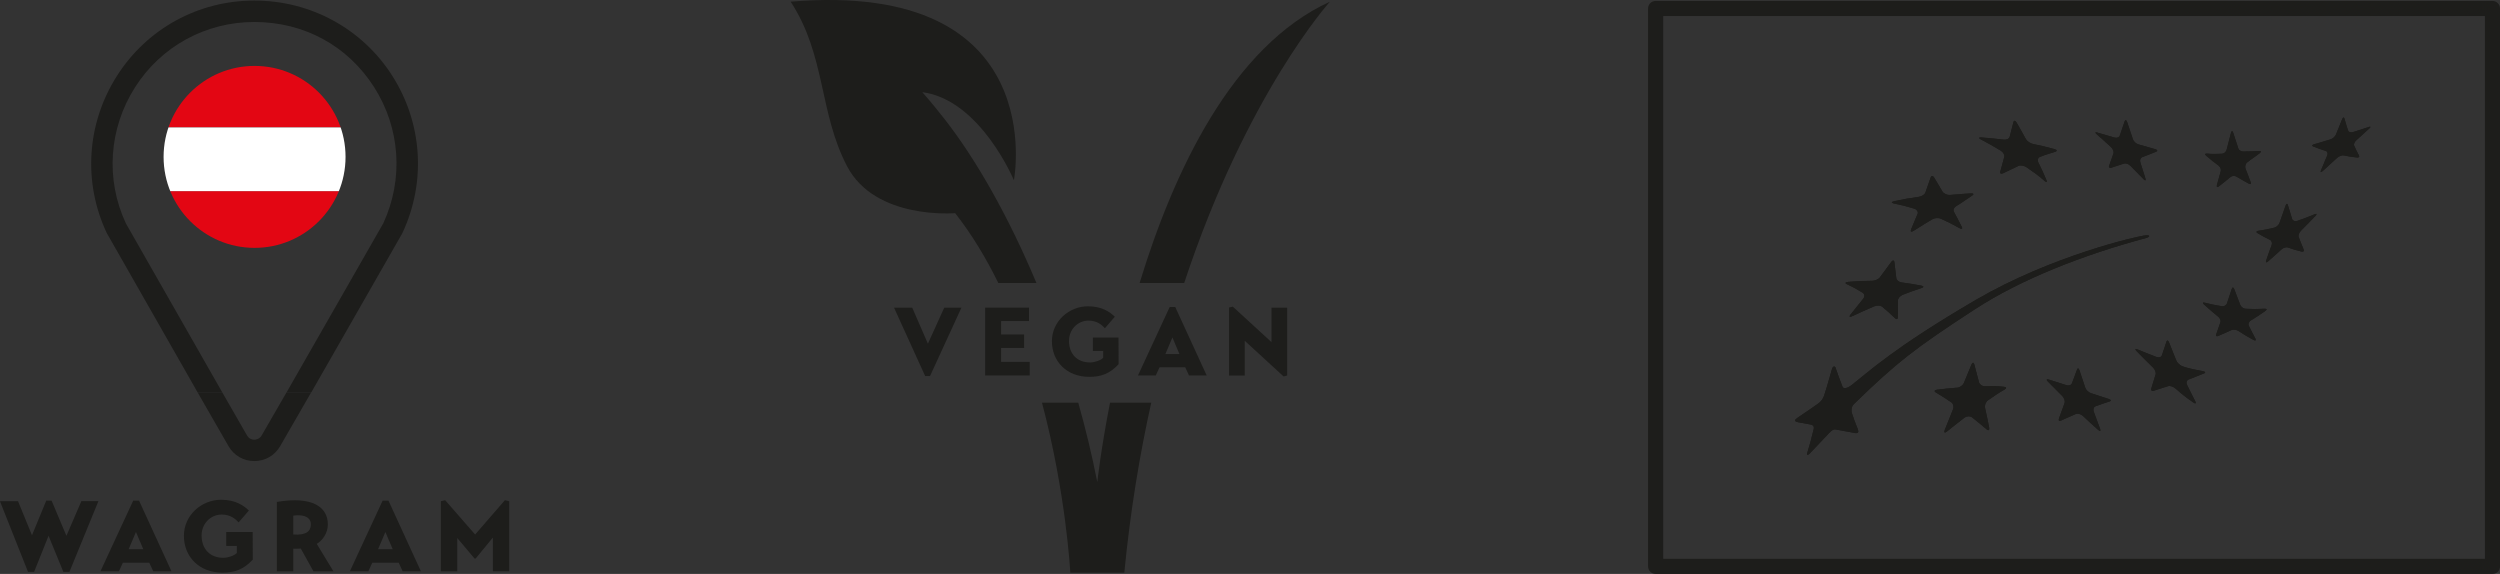 <svg xmlns="http://www.w3.org/2000/svg" xmlns:xlink="http://www.w3.org/1999/xlink" id="Ebene_2" viewBox="0 0 447.92 102.83"><rect x="0" y="0" width="447.92" height="102.83" fill="#333333" stroke="none"/><defs><clipPath id="clippath"><circle cx="45.61" cy="28.11" r="16.3" fill="none"></circle></clipPath></defs><g id="Ebene_1-2"><g><path d="m446.57,102.83h-149.93c-.75,0-1.36-.61-1.36-1.35V1.52c0-.75.61-1.35,1.36-1.35h149.93c.75,0,1.36.61,1.36,1.35v99.96c0,.75-.61,1.35-1.36,1.35Zm-148.57-2.71h147.22V2.88h-147.22v97.25Z" fill="#1d1d1b"></path><path d="m354.93,25c1.43.76,2.13,1.17,3.52,1.99.45.26.74.76.65,1.11-.28,1.02-.42,1.63-.72,2.65-.09.33.14.47.5.31,1.12-.5,1.67-.84,2.77-1.33.36-.16,1.01-.04,1.45.25,1.29.91,1.93,1.32,3.17,2.4.39.36.57.31.38-.12-.55-1.3-.84-1.94-1.45-3.15-.2-.4-.07-.84.29-.99,1.13-.46,1.69-.56,2.78-.93.35-.13.27-.36-.21-.48-1.78-.48-2.31-.61-3.78-.9-.49-.1-1.08-.48-1.3-.87-.65-1.21-.98-1.8-1.68-2.98-.22-.38-.48-.42-.56-.08-.27,1.07-.41,1.6-.68,2.65-.09.34-.57.56-1.08.49-1.57-.18-2.36-.26-3.96-.39-.52-.04-.56.13-.1.38" fill="#1d1d1b"></path><path d="m339.28,36.45c1.5.3,2.24.49,3.68.93.47.14.75.57.61.93-.45,1.1-.63,1.43-1.18,2.81-.17.44.05.49.51.2,1.67-1.05,2.08-1.32,3.32-2.05.41-.24,1.11-.28,1.55-.07,1.34.61,1.99.94,3.28,1.66.42.24.61.15.43-.22-.54-1.1-.82-1.64-1.4-2.69-.19-.35,0-.77.37-1,1.17-.7,1.57-1.06,2.89-1.91.35-.23.28-.42-.21-.4-1.72.09-2.11.18-3.81.29-.5.02-1.1-.27-1.3-.61-.59-1.03-.9-1.55-1.53-2.57-.2-.32-.46-.3-.59.04-.38,1.09-.56,1.63-.95,2.73-.13.35-.67.67-1.22.75-1.81.25-2.4.35-4.31.75-.57.13-.63.32-.15.42" fill="#1d1d1b"></path><path d="m330.88,50.9c1.2.56,1.76.87,2.85,1.55.35.21.39.7.09,1.08-.9,1.14-1.37,1.71-2.29,2.86-.3.38-.12.48.39.23,1.56-.71,2.33-1.08,3.85-1.73.5-.21,1.17-.18,1.47.08.94.78,1.4,1.2,2.28,2.03.28.29.51.2.52-.2.02-1.2.02-1.78.01-2.96-.01-.38.4-.83.84-1.02,1.39-.53,2.07-.78,3.4-1.22.42-.14.41-.34-.03-.43-1.66-.31-1.93-.35-3.56-.57-.47-.07-.91-.4-.94-.78-.13-1.16-.2-1.73-.34-2.87-.06-.36-.31-.37-.57-.02-.79,1.09-1.2,1.63-2.02,2.74-.25.36-.9.64-1.43.64-1.62,0-2.46.04-4.2.18-.56.05-.71.23-.32.41" fill="#1d1d1b"></path><path d="m359.07,69.3c-1.38-.16-2.07-.13-3.49-.1-.45.01-.91-.33-1.01-.74-.34-1.3-.5-1.92-.84-3.16-.1-.4-.33-.4-.51.02-.52,1.26-.79,1.93-1.35,3.28-.17.43-.7.81-1.18.85-1.45.12-2.17.19-3.65.37-.47.07-.56.28-.2.5,1.12.66,1.67,1.02,2.76,1.76.36.24.49.81.3,1.29-.57,1.42-.86,2.15-1.46,3.65-.19.49-.03.63.39.29,1.26-1,1.88-1.51,3.12-2.46.41-.31,1.02-.34,1.38-.07,1.05.82,1.57,1.26,2.61,2.15.34.29.55.13.45-.34-.28-1.47-.43-2.16-.74-3.54-.09-.45.15-1.05.54-1.33,1.22-.85,1.85-1.29,2.98-1.94.37-.21.33-.43-.11-.48" fill="#1d1d1b"></path><path d="m377.82,71.47c-1.29-.41-1.92-.62-3.21-1.04-.41-.13-.87-.57-1-.97-.42-1.25-.63-1.87-1.03-3.09-.13-.41-.33-.48-.44-.17-.36.97-.54,1.46-.92,2.47-.12.32-.55.48-.95.35-1.29-.42-1.92-.62-3.2-1.02-.42-.12-.48.04-.15.38,1.03,1.05,1.55,1.57,2.59,2.6.33.33.51.89.38,1.25-.38,1.07-.58,1.61-.99,2.73-.13.38.04.55.39.38,1.08-.49,1.6-.72,2.63-1.16.34-.15.89.01,1.26.34,1.08,1.02,1.62,1.51,2.71,2.48.37.33.54.25.38-.16-.46-1.24-.69-1.87-1.14-3.1-.15-.4,0-.84.33-.95,1.02-.37,1.53-.55,2.53-.87.32-.11.24-.3-.17-.44" fill="#1d1d1b"></path><path d="m391.07,65.64c-.46-.16-.96-.62-1.14-1.03-.53-1.3-.79-1.94-1.29-3.24-.16-.41-.38-.5-.48-.17-.34.97-.51,1.48-.83,2.47-.1.31-.55.44-.99.27-1.36-.52-2.03-.79-3.37-1.35-.44-.17-.49-.02-.13.36,1.14,1.15,1.71,1.73,2.88,2.87.37.36.6.92.49,1.26-.31.99-.46,1.5-.77,2.51-.1.34.09.52.43.41,1.04-.34,1.56-.5,2.59-.82.34-.11.94.09,1.35.45,1.21,1.1,1.84,1.55,3.12,2.45.42.3.6.22.4-.17-.61-1.18-.9-1.77-1.49-2.97-.19-.39-.06-.81.29-.95,1.1-.42,1.62-.65,2.74-1.08.35-.15.27-.33-.21-.42-1.46-.3-2.19-.38-3.6-.85" fill="#1d1d1b"></path><path d="m402.39,55.32c-.42,0-.87-.34-1.01-.7-.43-1.13-.65-1.69-1.07-2.82-.13-.36-.33-.38-.45-.04-.36,1.08-.54,1.59-.88,2.62-.11.33-.52.54-.92.48-1.25-.21-1.85-.34-3.04-.63-.39-.09-.45.05-.12.33.99.87,1.49,1.36,2.51,2.16.34.26.52.7.42.99-.31.88-.46,1.33-.76,2.19-.1.29.07.42.38.28.93-.39,1.41-.59,2.37-1.05.32-.13.86-.06,1.22.15,1.07.69,1.6,1.02,2.69,1.61.36.2.54.11.38-.19-.48-.91-.72-1.39-1.19-2.33-.16-.31,0-.73.33-.93,1.03-.63,1.57-.99,2.63-1.73.35-.25.28-.42-.16-.4-1.36.07-2.02.07-3.33,0" fill="#1d1d1b"></path><path d="m414.69,38.39c-1.26.52-1.87.75-3.1,1.19-.39.13-.8-.03-.9-.33-.32-.99-.47-1.49-.77-2.51-.09-.34-.29-.28-.42.12-.43,1.25-.64,1.85-1.07,3.05-.14.38-.56.77-.94.87-1.17.28-1.74.39-2.88.57-.36.06-.43.24-.14.41.87.51,1.33.76,2.24,1.22.3.14.43.56.3.93-.4,1.13-.66,1.71-.99,2.77-.1.34.05.42.34.16.91-.8,1.44-1.26,2.42-2.16.32-.3.84-.46,1.16-.34.95.34,1.44.49,2.44.73.32.08.49-.09.37-.37-.37-.86-.54-1.32-.89-2.22-.11-.3.07-.81.4-1.15,1.02-1.01,1.55-1.55,2.57-2.63.34-.35.28-.48-.13-.32" fill="#1d1d1b"></path><path d="m397.53,29.69c.28.21.46.63.37.97-.29,1.06-.42,1.56-.69,2.51-.09.32.06.45.33.24.82-.64,1.25-.97,2.09-1.68.28-.24.75-.29,1.05-.11.9.53,1.36.79,2.27,1.29.3.16.44.04.32-.28-.38-.95-.57-1.45-.94-2.45-.11-.32,0-.83.3-1.08.89-.71,1.36-.95,2.27-1.67.32-.26.24-.4-.13-.38-1.25.06-1.87.09-2.85.09-.37,0-.76-.21-.88-.56-.36-1.1-.54-1.66-.91-2.81-.11-.38-.3-.36-.4.04-.32,1.26-.47,1.86-.78,3.03-.1.37-.47.68-.83.7-1.24.04-1.65.07-2.7-.03-.35-.03-.39.14-.1.38.88.75,1.32,1.13,2.24,1.79" fill="#1d1d1b"></path><path d="m378.27,26.4c.33.31.51.8.41,1.11-.32.9-.47,1.34-.78,2.21-.1.29.07.44.36.35.91-.28,1.37-.43,2.3-.75.3-.09.81.07,1.13.38.96.96,1.44,1.45,2.37,2.41.31.32.46.26.35-.12-.37-1.16-.54-1.74-.92-2.91-.12-.39.04-.8.35-.91.98-.37,1.47-.56,2.47-.97.33-.14.27-.34-.13-.46-1.23-.34-1.84-.51-3.07-.87-.4-.12-.82-.53-.95-.92-.41-1.23-.61-1.84-1.02-3.07-.14-.4-.35-.44-.46-.12-.35,1.05-.52,1.56-.85,2.54-.11.31-.52.47-.92.37-1.24-.37-1.85-.55-3.1-.9-.4-.11-.45.04-.11.33,1.06.92,1.58,1.39,2.59,2.33" fill="#1d1d1b"></path><path d="m424.4,22.74c-1.12.36-1.68.54-2.83.92-.37.12-.75.01-.85-.27-.28-.83-.41-1.26-.66-2.16-.08-.3-.26-.25-.41.11-.43,1.11-.66,1.66-1.12,2.75-.14.36-.57.74-.95.86-1.18.36-1.77.54-2.94.88-.39.11-.47.3-.18.4.88.36,1.33.51,2.25.8.29.09.41.45.26.8-.44,1.09-.66,1.62-1.12,2.69-.15.35,0,.38.34.08,1.03-.93,1.55-1.41,2.55-2.33.34-.3.85-.5,1.18-.44.93.19,1.41.27,2.38.38.33.04.49-.12.37-.34-.37-.68-.54-1.03-.87-1.78-.11-.24.06-.68.38-.97.97-.88,1.45-1.32,2.35-2.14.29-.26.24-.38-.12-.26" fill="#1d1d1b"></path><path d="m331.83,74.11c-.15-.42-.18-1.22.3-1.69,7.76-7.55,10.96-10.02,21.63-16.97,8.35-5.44,19.45-9.78,30.78-12.82.66-.18.75-.52-.02-.48-1.35.07-16.95,3.67-30.49,11.56-14.72,8.59-19.17,12.86-22.32,15.3-.83.64-1.45.66-1.6.26-.5-1.34-.81-2.1-1.23-3.36-.13-.38-.49-.34-.65.19-.54,1.82-.8,2.93-1.35,4.57-.17.52-.34,1.11-1.33,1.78-1.93,1.35-2.33,1.61-3.54,2.43-.44.3-.66.62.21.78.83.15,1,.18,2.13.39.9.17.61.77.48,1.32-.37,1.51-.52,2.12-1.01,3.69-.17.52.04.58.46.15,1.29-1.36,1.71-1.8,3.06-3.22.51-.53.98-1.15,1.53-1.05,1.33.24,1.49.27,3.35.62.82.16.81-.21.6-.76-.64-1.58-.52-1.37-1-2.7" fill="#1d1d1b"></path><path d="m424.52,23.01c-.9.81-1.39,1.25-2.35,2.14-.32.28-.49.73-.38.96.33.74.5,1.11.87,1.78.12.22-.05.39-.37.34-.97-.1-1.45-.19-2.39-.37-.31-.06-.82.14-1.17.44-1.01.92-1.52,1.4-2.55,2.33-.34.3-.5.26-.35-.09.45-1.07.68-1.61,1.13-2.68.15-.36.03-.71-.27-.81-.91-.28-1.36-.44-2.24-.79-.29-.11-.21-.3.17-.41,1.18-.33,1.78-.51,2.95-.88.38-.11.8-.5.95-.86.45-1.1.67-1.65,1.11-2.75.15-.35.33-.4.42-.1.25.89.38,1.33.66,2.16.1.27.47.39.84.27,1.17-.38,1.73-.57,2.84-.92.35-.12.41,0,.12.26" fill="#1d1d1b"></path><path d="m414.83,38.72c-1.05,1.08-1.56,1.61-2.58,2.63-.33.33-.51.84-.4,1.14.35.9.53,1.36.89,2.22.12.28-.04.45-.37.37-1-.24-1.49-.38-2.44-.73-.31-.11-.83.04-1.16.34-.98.9-1.5,1.36-2.41,2.16-.3.26-.46.18-.35-.16.33-1.07.59-1.65.99-2.77.13-.37,0-.79-.3-.93-.91-.45-1.37-.69-2.24-1.22-.29-.17-.22-.35.14-.41,1.15-.17,1.72-.29,2.88-.57.38-.09.81-.49.94-.87.43-1.21.63-1.82,1.07-3.06.13-.39.33-.46.42-.12.3,1.02.45,1.52.77,2.51.1.31.51.46.9.33,1.23-.43,1.84-.65,3.1-1.19.41-.16.47-.02.14.33" fill="#1d1d1b"></path><path d="m405.88,55.71c-1.07.74-1.59,1.1-2.63,1.73-.33.21-.49.63-.33.93.47.95.7,1.43,1.19,2.33.16.31-.01.4-.37.2-1.11-.59-1.64-.91-2.7-1.61-.35-.22-.89-.29-1.22-.15-.96.44-1.44.65-2.37,1.05-.31.14-.48,0-.38-.28.3-.87.45-1.31.76-2.19.1-.29-.08-.73-.42-.99-1.02-.81-1.52-1.3-2.51-2.16-.33-.29-.27-.43.12-.34,1.2.3,1.8.43,3.04.64.4.06.81-.16.93-.49.34-1.02.51-1.55.87-2.61.12-.34.32-.32.45.04.42,1.13.63,1.69,1.07,2.81.14.36.59.69,1.01.71,1.31.06,1.97.06,3.33-.01.44-.02.51.14.16.39" fill="#1d1d1b"></path><path d="m394.88,66.92c-1.13.43-1.65.65-2.74,1.08-.35.14-.48.57-.29.96.58,1.21.87,1.8,1.49,2.97.2.38.02.47-.4.17-1.28-.9-1.9-1.37-3.12-2.45-.4-.36-1-.57-1.35-.46-1.03.33-1.56.48-2.59.83-.33.11-.53-.08-.43-.42.31-1.01.46-1.52.77-2.51.11-.33-.12-.89-.49-1.26-1.18-1.15-1.75-1.72-2.88-2.87-.36-.38-.31-.53.13-.35,1.34.55,2.01.82,3.37,1.34.44.17.88.05.99-.27.32-.99.49-1.49.83-2.47.1-.32.32-.23.48.18.49,1.3.75,1.93,1.29,3.23.17.41.67.88,1.14,1.03,1.41.47,2.14.55,3.6.85.48.09.56.28.21.42" fill="#1d1d1b"></path><path d="m378,71.92c-1.01.32-1.51.5-2.53.86-.33.12-.48.55-.33.96.43,1.24.67,1.86,1.14,3.1.16.41-.01.48-.38.16-1.11-.97-1.64-1.48-2.71-2.49-.36-.32-.91-.48-1.26-.34-1.04.44-1.56.67-2.63,1.17-.35.16-.53-.01-.39-.38.4-1.14.61-1.67.99-2.73.13-.35-.05-.91-.38-1.25-1.05-1.04-1.57-1.57-2.59-2.61-.33-.33-.27-.5.15-.37,1.28.39,1.91.6,3.2,1.02.4.13.83-.02.95-.35.38-1.01.56-1.5.92-2.46.11-.31.31-.24.44.16.4,1.23.61,1.84,1.03,3.1.13.4.58.84,1,.97,1.29.42,1.92.62,3.21,1.05.41.13.49.33.17.44" fill="#1d1d1b"></path><path d="m359.18,69.78c-1.15.65-1.77,1.09-2.98,1.93-.4.29-.64.88-.54,1.34.3,1.37.45,2.07.74,3.53.09.48-.11.63-.46.35-1.05-.89-1.56-1.33-2.61-2.15-.34-.27-.96-.24-1.38.07-1.24.95-1.85,1.45-3.12,2.46-.41.34-.58.2-.39-.3.6-1.5.89-2.22,1.47-3.65.19-.47.05-1.05-.31-1.29-1.1-.73-1.65-1.09-2.76-1.75-.35-.22-.26-.44.21-.5,1.47-.19,2.2-.25,3.64-.37.47-.04,1-.43,1.18-.86.55-1.35.82-2.01,1.36-3.28.17-.41.4-.41.51-.02.33,1.24.5,1.87.83,3.17.1.41.56.75,1.01.74,1.42-.03,2.12-.06,3.49.1.44.04.49.27.12.48" fill="#1d1d1b"></path><path d="m332.23,77.57c-1.87-.35-2.03-.38-3.35-.62-.54-.1-1.02.51-1.54,1.05-1.36,1.42-1.77,1.86-3.05,3.22-.42.43-.63.36-.47-.15.49-1.57.65-2.18,1.01-3.7.13-.53.43-1.15-.47-1.31-1.14-.22-1.3-.24-2.14-.39-.87-.16-.64-.49-.21-.78,1.21-.82,1.61-1.08,3.55-2.43.97-.67,1.15-1.26,1.33-1.78.53-1.64.79-2.75,1.35-4.57.16-.53.52-.57.65-.19.41,1.26.72,2.02,1.23,3.36.14.39.76.38,1.6-.26,3.14-2.44,7.59-6.71,22.31-15.3,13.54-7.89,29.14-11.49,30.49-11.56.78-.04.68.3.02.48-11.31,3.04-22.42,7.38-30.77,12.82-10.66,6.95-13.88,9.42-21.63,16.97-.48.47-.46,1.27-.3,1.69.48,1.33.36,1.13.99,2.7.22.54.23.92-.59.76" fill="#1d1d1b"></path><path d="m331.2,50.5c1.74-.14,2.58-.18,4.2-.19.53,0,1.18-.28,1.43-.63.82-1.12,1.23-1.67,2.02-2.75.26-.35.51-.34.56.03.15,1.15.22,1.71.35,2.87.03.37.46.7.93.77,1.64.23,1.91.27,3.56.58.45.08.46.28.04.43-1.33.43-2.01.68-3.4,1.22-.45.18-.85.63-.84,1.02.01,1.18.01,1.77-.01,2.96-.01.39-.24.48-.52.2-.88-.84-1.33-1.26-2.28-2.04-.3-.25-.96-.29-1.47-.07-1.52.65-2.29,1-3.85,1.73-.52.24-.69.14-.39-.24.92-1.16,1.39-1.73,2.29-2.86.3-.36.26-.85-.09-1.07-1.1-.67-1.66-.98-2.85-1.55-.39-.18-.24-.37.32-.41" fill="#1d1d1b"></path><path d="m339.44,36.03c1.91-.4,2.5-.5,4.3-.75.54-.08,1.09-.4,1.22-.75.4-1.11.58-1.65.96-2.73.13-.34.39-.36.59-.04.61,1.03.92,1.54,1.53,2.57.2.34.78.63,1.3.6,1.7-.1,2.08-.2,3.81-.28.49-.02.55.17.2.4-1.32.85-1.72,1.21-2.89,1.91-.37.23-.56.65-.37,1,.57,1.05.85,1.6,1.41,2.69.18.37-.02.46-.44.22-1.28-.71-1.93-1.05-3.28-1.66-.44-.21-1.13-.17-1.54.07-1.24.73-1.65,1-3.32,2.05-.46.28-.68.24-.51-.2.53-1.39.72-1.72,1.17-2.81.14-.36-.14-.79-.6-.93-1.44-.44-2.18-.63-3.68-.93-.49-.11-.42-.29.15-.42" fill="#1d1d1b"></path><path d="m355.03,24.62c1.6.12,2.39.21,3.95.39.51.07.99-.15,1.09-.49.27-1.07.41-1.59.68-2.65.08-.34.34-.31.56.08.69,1.19,1.02,1.78,1.68,2.98.22.39.8.77,1.3.87,1.46.29,2,.42,3.78.9.48.12.56.35.21.47-1.1.37-1.67.48-2.78.94-.36.14-.49.59-.29.98.6,1.21.89,1.86,1.45,3.16.19.43.01.48-.39.12-1.23-1.09-1.87-1.49-3.17-2.4-.42-.3-1.08-.41-1.44-.25-1.11.48-1.66.81-2.77,1.32-.37.17-.59.03-.5-.3.29-1.02.44-1.64.72-2.66.08-.33-.21-.83-.65-1.11-1.39-.82-2.09-1.23-3.52-1.98-.46-.26-.42-.42.1-.38" fill="#1d1d1b"></path><path d="m375.78,23.74c1.25.35,1.86.53,3.1.9.4.11.81-.06.91-.37.34-.98.51-1.49.86-2.53.11-.33.32-.28.45.12.42,1.23.62,1.84,1.03,3.06.12.39.55.8.95.92,1.24.36,1.84.53,3.07.88.4.11.46.31.14.45-1.01.41-1.51.61-2.48.97-.31.12-.47.52-.35.92.37,1.17.55,1.75.92,2.9.12.38-.04.44-.35.12-.93-.96-1.41-1.45-2.36-2.41-.32-.31-.83-.47-1.14-.38-.93.32-1.39.47-2.3.76-.29.08-.46-.07-.36-.36.31-.86.46-1.31.78-2.21.1-.29-.09-.79-.41-1.11-1.01-.94-1.54-1.41-2.59-2.33-.34-.29-.29-.44.11-.33" fill="#1d1d1b"></path><path d="m395.39,27.52c1.06.1,1.47.07,2.7.03.36-.02.73-.33.83-.7.31-1.18.46-1.78.78-3.03.1-.4.29-.42.4-.05.37,1.17.55,1.73.92,2.81.11.36.5.57.87.57.98,0,1.61-.03,2.85-.09.37-.02.45.12.13.38-.91.71-1.38.95-2.27,1.67-.3.24-.42.74-.3,1.08.37,1,.56,1.5.94,2.45.12.32-.02.43-.32.28-.91-.49-1.37-.75-2.27-1.29-.29-.18-.76-.13-1.05.1-.84.71-1.27,1.05-2.09,1.69-.27.21-.42.08-.33-.24.27-.94.41-1.46.69-2.51.09-.34-.08-.76-.37-.97-.92-.66-1.36-1.03-2.24-1.79-.29-.23-.25-.41.1-.38" fill="#1d1d1b"></path></g><g><path d="m212.17,50.71C223.35,16.83,238.28.3,238.28.3c-17.5,7.99-28.01,30.44-34.1,50.41h7.99Z" fill="#1d1d1b"></path><path d="m171.13,38.19c2.99,3.8,5.55,8.06,7.74,12.52h6.83c-4.99-11.89-10.79-22.12-16.46-29.37-2.44-3.12-4-4.83-4-4.83,10.42,1.37,16.42,15.79,16.42,15.79h0S188.53-3.63,141.66.3c6.32,9.68,5.05,19.79,10.1,29.47,5.05,9.68,19.37,8.42,19.37,8.42Z" fill="#1d1d1b"></path><path d="m198.88,72.14c-1.66,8.52-2.28,14.23-2.28,14.23-.95-4.82-2.1-9.58-3.41-14.23h-6.5c4.35,16.39,5.07,30.46,5.07,30.46h9.68c1.08-11.08,2.77-21.22,4.83-30.46h-7.39Z" fill="#1d1d1b"></path></g><g><path d="m172.26,55.12l-5.63,12.26h-.87l-5.58-12.26h3.26l2.81,6.46,2.93-6.46h3.08Z" fill="#1d1d1b"></path><path d="m184.49,64.85v2.42h-7.98v-12.16h7.85v2.42h-4.99v2.39h4.12v2.42h-4.12v2.49h5.13Z" fill="#1d1d1b"></path><path d="m200.42,65.25c-1.59,1.73-3.17,2.27-5.26,2.27-4.05,0-6.69-2.77-6.69-6.39s3.12-6.25,6.44-6.25c2.55,0,3.95,1.02,4.83,1.87l-1.78,2.06c-.4-.45-1.3-1.37-2.93-1.37-1.97,0-3.5,1.63-3.5,3.62,0,2.39,1.49,3.88,3.76,3.88.81,0,1.91-.36,2.36-.83v-1.23h-1.84v-2.41h4.59l.02,4.78Z" fill="#1d1d1b"></path><path d="m203.89,67.27l5.68-12.26h1l5.63,12.26h-3.17l-.68-1.47h-4.59l-.68,1.47h-3.2Zm4.9-3.83h2.53l-1.26-2.98-1.26,2.98Z" fill="#1d1d1b"></path><path d="m230.62,55.12v12.16l-.64.17-6.96-6.39v6.22h-2.82v-12.18l.68-.16,6.93,6.36v-6.18h2.82Z" fill="#1d1d1b"></path></g><g><path d="m17.63,89.8l-5.19,12.66h-1.09l-2.65-6.46-2.59,6.46h-1.09l-5.03-12.66h3.24l2.5,6.1,2.56-6.21h.95l2.66,6.31,2.68-6.21h3.04Z" fill="#1d1d1b"></path><path d="m18,102.35l5.87-12.66h1.04l5.81,12.66h-3.27l-.7-1.52h-4.74l-.7,1.52h-3.31Zm5.06-3.95h2.61l-1.31-3.08-1.31,3.08Z" fill="#1d1d1b"></path><path d="m45.29,100.26c-1.65,1.79-3.27,2.34-5.44,2.34-4.18,0-6.9-2.86-6.9-6.6s3.22-6.46,6.65-6.46c2.63,0,4.08,1.05,4.99,1.93l-1.84,2.13c-.41-.46-1.34-1.41-3.02-1.41-2.04,0-3.61,1.68-3.61,3.74,0,2.47,1.54,4.01,3.88,4.01.84,0,1.97-.38,2.43-.86v-1.27h-1.9v-2.49h4.74l.02,4.94Z" fill="#1d1d1b"></path><path d="m56.75,97.44l2.99,4.92h-3.58l-2.27-4.08c-.43.04-.86.04-1.34.04v4.04h-2.95v-12.43c6.26-1.07,9.14.84,9.14,4.04,0,1.59-1,2.9-1.98,3.47Zm-4.2-1.68c2.34.18,3.15-.61,3.15-1.84,0-1.07-1.02-1.84-3.15-1.54v3.38Z" fill="#1d1d1b"></path><path d="m62.69,102.35l5.87-12.66h1.04l5.81,12.66h-3.27l-.7-1.52h-4.74l-.7,1.52h-3.31Zm5.06-3.95h2.61l-1.31-3.08-1.31,3.08Z" fill="#1d1d1b"></path><path d="m78.99,102.35v-12.55l.77-.18,5.37,6.15,5.33-6.15.77.18v12.55h-2.92v-6.04l-3.09,3.76h-.2l-3.09-3.67v5.96h-2.93Z" fill="#1d1d1b"></path></g><g clip-path="url(#clippath)"><rect x="23.59" y="11.73" width="44.03" height="11.09" fill="#e30613"></rect><rect x="23.59" y="34.25" width="44.03" height="10.25" fill="#e30613"></rect><rect x="23.59" y="22.82" width="44.03" height="11.42" fill="#fff"></rect></g><g><path d="m51.33,70.31l-4.45,7.71c-.4.69-1.09.75-1.31.76-.26,0-.92-.07-1.31-.76l-4.43-7.71h-4.42l5.53,9.62c.96,1.68,2.7,2.68,4.63,2.68h0c1.93,0,3.67-1,4.63-2.68l5.55-9.62h-4.43Z" fill="#1d1d1b"></path><path d="m35.41,70.31h4.42l-17.28-30.29c-3.67-7.88-3.06-16.98,1.64-24.37,4.66-7.34,12.65-11.71,21.38-11.71h0c8.91,0,16.74,4.26,21.47,11.69,4.69,7.36,5.29,16.47,1.63,24.39l-17.33,30.29h4.43l16.28-28.46.07-.14c4.26-9.13,3.57-19.65-1.84-28.14C64.9,5.14,55.66.1,45.57.1,35.52.1,26.32,5.15,20.95,13.6c-5.42,8.52-6.1,19.03-1.84,28.12l16.3,28.59Z" fill="#1d1d1b"></path></g></g></svg>
